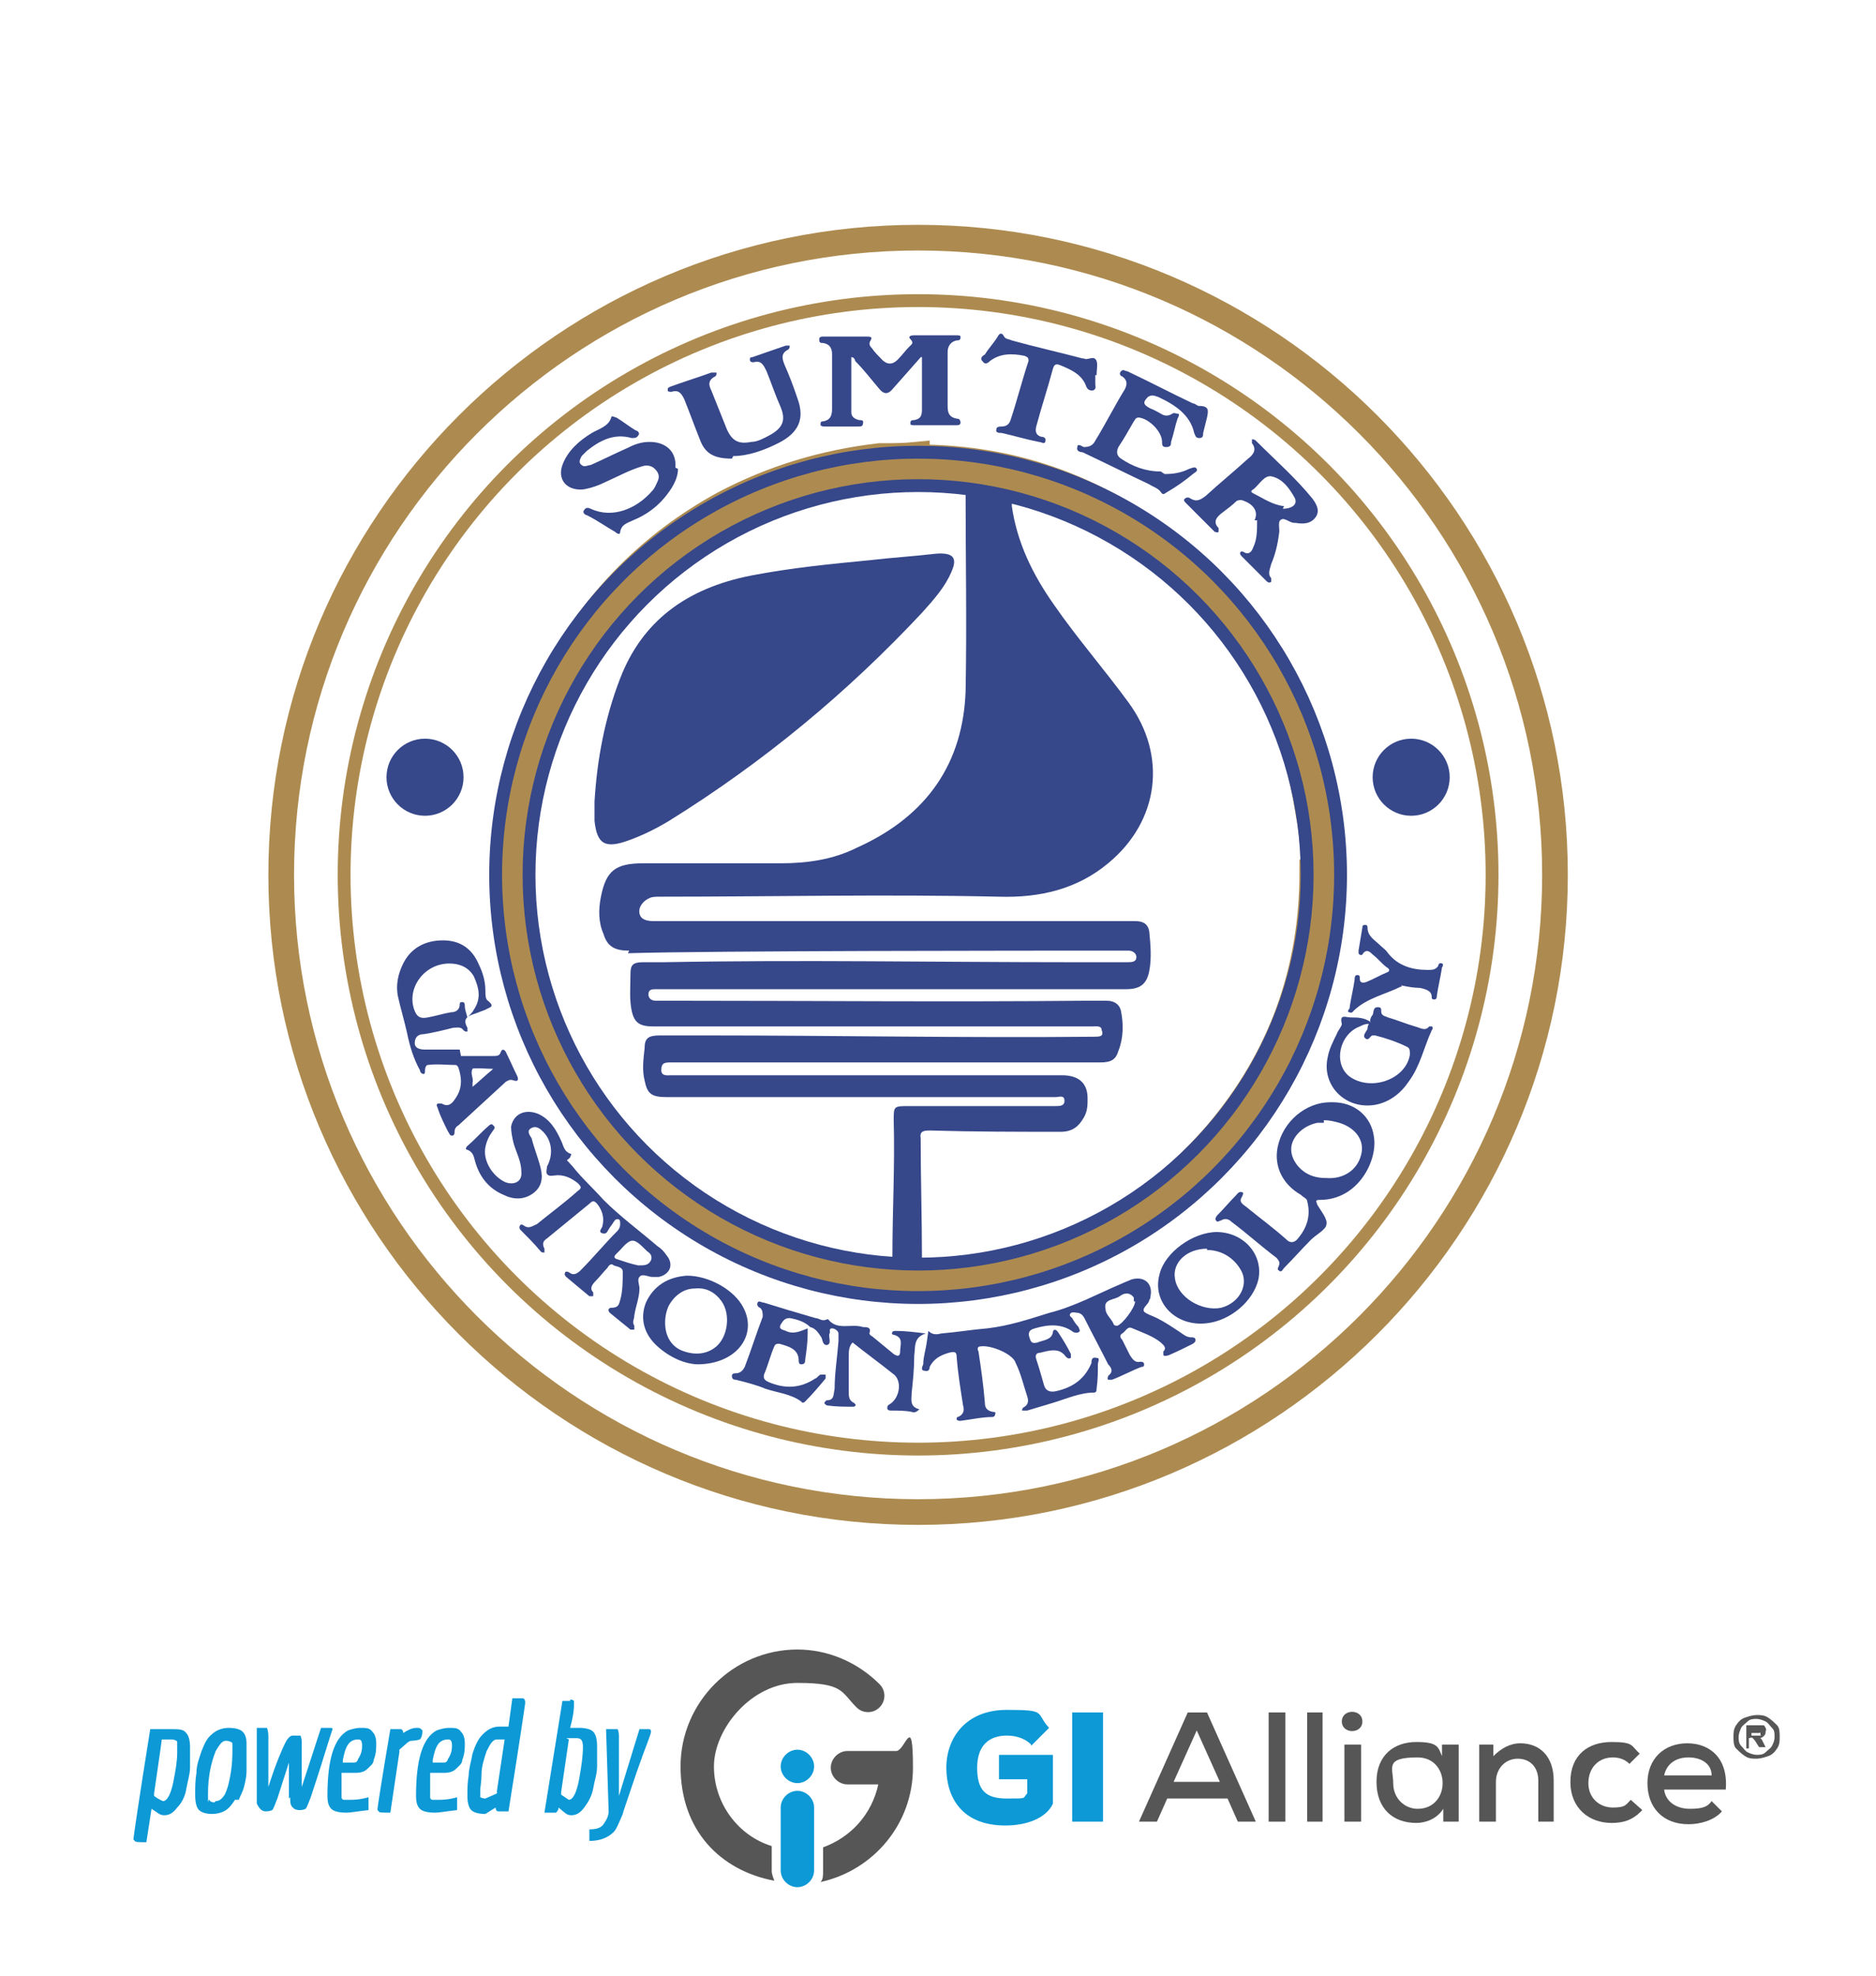 <?xml version="1.0" encoding="UTF-8"?> <svg xmlns="http://www.w3.org/2000/svg" xmlns:xlink="http://www.w3.org/1999/xlink" id="Layer_1" version="1.1" viewBox="0 0 146.1 153.8"><!-- Generator: Adobe Illustrator 29.0.1, SVG Export Plug-In . SVG Version: 2.1.0 Build 192) --><defs><style> .st0, .st1, .st2 { fill: none; } .st3 { fill: #0c99d6; } .st4, .st5 { fill: #ad8b50; } .st6 { fill: #575657; } .st1, .st5 { stroke: #ad8b50; } .st1, .st5, .st2 { stroke-miterlimit: 10; } .st5 { stroke-width: 2px; } .st2 { stroke: #36478a; } .st7 { fill: #36478a; } .st8 { clip-path: url(#clippath); } </style><clipPath id="clippath"><path class="st0" d="M101.9,69.2c0,16.2-14.1,29.1-30.3,29.1s-29.4-13.2-29.4-29.4,13.2-31.2,29.4-31.2,30.3,15.2,30.3,31.5Z"></path></clipPath></defs><g><g><path class="st3" d="M62.1,146.9c-.7,0-1.3-.6-1.3-1.3v-4.9c0-.7.6-1.3,1.3-1.3s1.3.6,1.3,1.3v4.9c0,.7-.6,1.3-1.3,1.3"></path><path class="st6" d="M60.1,145.6h0v-1.9c-2.6-.8-4.5-3.3-4.5-6.2s2.9-6.5,6.5-6.5,3.4.7,4.6,1.9c.5.5,1.3.5,1.8,0,.5-.5.5-1.3,0-1.8-1.7-1.7-4-2.7-6.4-2.7-5,0-9.1,4.1-9.1,9.1s3.1,8.1,7.3,8.9c-.1-.3-.2-.5-.2-.8"></path><path class="st6" d="M69.8,136.3h-3.8c-.7,0-1.3.6-1.3,1.3s.6,1.3,1.3,1.3h2.4c-.5,2.3-2.1,4.1-4.3,4.9v1.9c0,.3,0,.6-.2.8,4.1-.9,7.2-4.5,7.2-8.9s-.6-1.3-1.3-1.3"></path><path class="st3" d="M63.4,137.5c0,.7-.6,1.3-1.3,1.3s-1.3-.6-1.3-1.3.6-1.3,1.3-1.3,1.3.6,1.3,1.3"></path><path class="st3" d="M12.7,140.2c.3,0,.6-.5.8-1.5.2-1,.3-1.7.3-2.2s0-.8,0-.9c0-.1-.2-.2-.5-.2h-.7c0,.1-.6,4.2-.6,4.2v.2c.4.3.7.4.7.4M10.4,143.2s0,0,0-.1.4-2.9,1.3-8.5h1.7c.5,0,.9,0,1.1.3.2.2.3.6.3,1.1s0,1,0,1.6c0,.5-.2,1.1-.3,1.7-.1.6-.4,1.1-.7,1.4-.3.4-.6.6-1,.6s-.5-.2-1-.5l-.4,2.6c-.5,0-.9,0-.9-.1"></path><path class="st3" d="M16.8,140.2c.3,0,.5-.2.7-.5.2-.4.3-.8.4-1.3.2-1,.2-1.7.2-2.3s0-.4-.1-.5c0,0-.2-.1-.4-.1-.3,0-.5.3-.8.8-.4,1-.6,2.1-.6,3.3s0,.4.1.5c0,.1.2.2.4.2M18.3,140.1c-.2.3-.4.6-.7.8-.3.2-.7.3-1.1.3s-.8-.1-1-.3c-.2-.2-.3-.6-.3-1.2s0-1.1.1-1.7c0-.6.2-1.1.4-1.7.2-.5.4-1,.8-1.3.3-.3.8-.5,1.3-.5s.9.1,1.1.3c.2.2.3.5.3.9s0,.8,0,1.1c0,.3,0,.7,0,1.1,0,.4-.1.8-.2,1.2-.1.4-.3.7-.4,1"></path><path class="st3" d="M22.5,140h0v-2.8s-.9,2.8-.9,2.8c-.2.5-.3.8-.4.9,0,0-.2.1-.5.1s-.5-.2-.7-.6c0-.2,0-.3,0-.5v-5.4c.4,0,.7,0,.8,0,0,0,.1.3.1.6v4c.6-1.9,1.1-3,1.3-3.4.2-.4.4-.6.6-.6.3,0,.5,0,.6,0,0,0,.1.2.1.5v3.5l1.5-4.6h.3c.2,0,.3,0,.4,0,.1,0,.2,0,.2.1l-.2.6c-.4,1.3-.9,2.9-1.5,4.7-.2.5-.3.8-.4.9,0,0-.2.1-.4.1s-.4,0-.6-.2-.2-.4-.2-.8"></path><path class="st3" d="M27.5,137.2c.2,0,.3,0,.4-.3.2-.3.3-.6.3-1s-.1-.5-.3-.5c-.3,0-.6.1-.8.4-.2.3-.3.7-.4,1.2v.2c0,0,.7,0,.7,0ZM27,141.1c-.6,0-1-.1-1.2-.3-.2-.2-.3-.5-.3-1,0-2.8.5-4.5,1.6-5.1.3-.1.6-.2,1-.2s.7,0,.9.3c.2.2.3.5.3.9s0,.8-.2,1.3c0,.3-.3.5-.5.7-.2.2-.5.3-.9.3h-1.1c0,.5,0,.8,0,1.1s0,.5,0,.5c0,0,0,.2,0,.3,0,0,0,.2.2.2,0,0,.3,0,.5,0s.7,0,1.4-.2v1c-.9.1-1.4.2-1.7.2"></path><path class="st3" d="M29.4,140.9s0,0,0-.1.3-2.1,1-6.2c.4,0,.7,0,.8,0,.1,0,.2.1.2.3h0c.3-.2.7-.4,1-.4s.3,0,.5.2c0,.4-.1.6-.2.7,0,0-.3.1-.6.1s-.4.2-1,.7v.2l-.7,4.7c-.6,0-.9,0-.9-.1"></path><path class="st3" d="M34.5,137.2c.2,0,.3,0,.4-.3.2-.3.3-.6.3-1s-.1-.5-.3-.5c-.3,0-.6.1-.8.4s-.3.7-.4,1.2v.2c0,0,.7,0,.7,0ZM33.9,141.1c-.6,0-1-.1-1.2-.3-.2-.2-.3-.5-.3-1,0-2.8.5-4.5,1.6-5.1.3-.1.6-.2,1-.2s.7,0,.9.3c.2.2.3.5.3.9s0,.8-.2,1.3c0,.3-.3.5-.5.7-.2.2-.5.3-.9.3h-1.1c0,.5,0,.8,0,1.1s0,.5,0,.5c0,0,0,.2,0,.3,0,0,0,.2.2.2,0,0,.3,0,.5,0s.7,0,1.4-.2v1c-.9.1-1.4.2-1.7.2"></path><path class="st3" d="M38.7,135.4c-.3,0-.5.3-.8.9-.2.6-.4,1.2-.4,1.8,0,.6-.1,1-.1,1.3s0,.5,0,.5c0,0,.2.1.4.1l.9-.4v-.2l.6-4h0c0,0-.7,0-.7,0ZM40.9,132.6s-.4,2.8-1.3,8.4c-.4,0-.7,0-.8,0-.1,0-.2-.1-.2-.3s0,0,0,0l-.8.5c-.5,0-.9-.1-1.1-.3-.2-.2-.3-.6-.3-1.1s0-1,.1-1.6c0-.5.2-1.1.3-1.7.2-.6.4-1.1.8-1.5s.8-.6,1.3-.6h.7l.3-2.2c.4,0,.6,0,.8,0,.1,0,.2.1.2.3"></path><path class="st3" d="M44.3,135.4s0,0,0,0l-.6,4.1v.2c0,0,.6.4.6.4,0,0,0,0,0,0,.3,0,.6-.5.8-1.6.2-1.1.3-1.9.3-2.5s-.2-.7-.5-.7h-.8ZM44.4,132.3c.1,0,.2,0,.3.1,0,0,0,.1,0,.3s0,.7-.3,1.8h.7c.5,0,.9.1,1.1.3.2.2.3.6.3,1.1s0,1,0,1.6c0,.6-.2,1.1-.3,1.7-.1.6-.4,1.1-.7,1.5-.3.4-.6.6-1,.6s-.5-.2-1-.6c0,.2-.1.3-.2.4-.1,0-.4,0-.9,0l1.4-8.7c.3,0,.5,0,.6,0"></path><path class="st3" d="M48.2,135.2h0v4.6l1.6-5.2c.3,0,.6,0,.7,0,.1,0,.2,0,.2.2s-.4,1.1-1.1,3.1c-.7,2.1-1.1,3.2-1.1,3.3-.3.7-.5,1.2-.7,1.4-.4.4-1,.7-1.9.7v-.9c.5,0,.9-.1,1.1-.4.2-.3.4-.6.4-1l-.2-6.4c.5,0,.8,0,.9,0,0,0,.1.2.1.5"></path><path class="st3" d="M80.3,135.8c-.6-.6-1.4-.7-1.9-.7-1.4,0-2.3.8-2.3,2.5s.6,2.4,2.3,2.4,1.2,0,1.6-.4v-1.1h-2.2v-1.9h4.2v3.8c-.5,1.1-2,1.7-3.7,1.7-3.4,0-4.6-2.2-4.6-4.5s1.5-4.5,4.7-4.5,2.2.2,3.3,1.4l-1.4,1.4Z"></path><polygon class="st3" points="83.5 133.3 83.5 133.3 85.9 133.3 85.9 141.8 83.5 141.8 83.5 133.3"></polygon><path class="st6" d="M93.2,134.7h0l-1.8,4h3.6l-1.8-4ZM95.5,140h-4.6l-.8,1.8h-1.4l3.8-8.5h1.5l3.8,8.5h-1.4l-.8-1.8Z"></path><polygon class="st6" points="100.1 141.8 100.1 141.8 98.8 141.8 98.8 133.3 100.1 133.3 100.1 141.8"></polygon><polygon class="st6" points="103 141.8 103 141.8 101.8 141.8 101.8 133.3 103 133.3 103 141.8"></polygon><path class="st6" d="M104.7,141.8h1.3v-6h-1.3v6ZM106.1,134c0,1-1.6,1-1.6,0s1.6-1,1.6,0"></path><path class="st6" d="M108.5,138.8c0,1.2.9,2,1.9,2,2.6,0,2.6-4,0-4s-1.9.8-1.9,2M112.4,135.8h1.2v6h-1.2v-1c-.5.8-1.4,1.1-2.1,1.1-1.8,0-3.1-1.1-3.1-3.2s1.4-3.1,3.1-3.1,1.7.4,2,1.1v-.9Z"></path><path class="st6" d="M119.8,141.8h0v-3.2c0-1-.6-1.7-1.6-1.7s-1.7.8-1.7,1.8v3.1h-1.3v-6h1.1v.9c.6-.6,1.3-1,2.1-1,1.5,0,2.6,1,2.6,2.9v3.2h-1.3Z"></path><path class="st6" d="M127.8,141c-.7.7-1.4.9-2.3.9-1.7,0-3.2-1.1-3.2-3.2s1.4-3.1,3.2-3.1,1.5.3,2.2.9l-.8.8c-.4-.4-.9-.5-1.3-.5-1.1,0-1.9.8-1.9,2s.9,1.9,1.9,1.9,1-.2,1.4-.6l.9.8Z"></path><path class="st6" d="M133.3,138.2c0-.9-.8-1.4-1.8-1.4s-1.7.5-1.9,1.4h3.6ZM129.6,139.3c.1.9.9,1.5,2,1.5s1.4-.2,1.7-.6l.8.8c-.6.7-1.7,1-2.6,1-2,0-3.2-1.3-3.2-3.2s1.3-3.1,3.1-3.1,3.2,1.2,3,3.6h-4.9Z"></path></g><path class="st6" d="M136.8,133.5c.3,0,.6,0,.9.2s.5.4.7.6.2.6.2.9,0,.6-.2.9-.4.5-.7.6-.6.2-.9.2-.6,0-.9-.2-.5-.4-.7-.6-.2-.6-.2-.9,0-.6.2-.9.4-.5.7-.6.6-.2.9-.2ZM136.8,133.8c-.2,0-.5,0-.7.2s-.4.3-.5.5-.2.5-.2.7,0,.5.2.7.3.4.5.5.5.2.7.2.5,0,.7-.2.4-.3.5-.5.2-.4.2-.7,0-.5-.2-.7-.3-.4-.5-.5-.5-.2-.7-.2ZM136,136.1v-1.8h.4c.4,0,.6,0,.6,0,.1,0,.2,0,.3,0s.1,0,.2.2,0,.2,0,.3,0,.2-.1.3-.2.2-.4.2c0,0,.1,0,.1,0s0,0,.1.1c0,0,0,0,.1.2l.2.4h-.5l-.2-.3c-.1-.2-.2-.3-.3-.4s-.2,0-.3,0h0v.8h-.4ZM136.4,135.1h.2c.2,0,.4,0,.4,0s0,0,.1,0,0,0,0-.1,0,0,0-.1,0,0-.1,0-.2,0-.4,0h-.2v.5Z"></path></g><path class="st5" d="M71.4,35.6c7.8,0,14.7,2.6,20.5,7.6,5.3,4.5,8.7,10.1,10.4,16.6.5,2,.8,4,1,6,.4,6.2-.9,12.1-3.9,17.6-3.4,6.2-8.3,10.9-14.9,13.9-3.3,1.5-6.8,2.4-10.4,2.7-8.6.6-16.1-1.7-22.7-7-6-4.9-9.7-11.2-11.2-18.6-.6-2.7-.8-5.5-.7-8.3.3-4.9,1.5-9.5,3.9-13.9,3-5.5,7.3-9.9,13-13,3.8-2,7.8-3.2,12.1-3.7,1,0,1.9,0,2.9-.1ZM102.3,67.9c0-1.6-.1-3.1-.4-4.6-.9-5.9-3.2-11.2-7.2-15.7-6.3-7.1-14.2-10.8-24.1-10.7-2.9,0-5.7.5-8.5,1.4-6.7,2.2-12,6.1-15.9,11.7-4.9,7-6.6,14.8-5.2,23.1,1.3,7.8,5,14.3,11.4,19.3,6.9,5.4,14.8,7.6,23.7,6.3,7.6-1.1,13.8-4.8,18.7-10.5,5-5.9,7.4-12.7,7.4-20.3Z"></path><g><path class="st7" d="M71.8,27.7c-.8.9-1.5,1.7-2.3,2.6q-.5.6-1,0c-.6-.7-1.2-1.5-1.9-2.2,0-.1-.1-.3-.3-.3,0,1.4,0,2.9,0,4.3,0,.3.2.5.6.6.2,0,.4,0,.3.3,0,.2-.2.2-.4.2-.8,0-1.7,0-2.5,0-.2,0-.3,0-.4-.1,0-.2,0-.3.2-.3.6-.1.7-.5.7-1,0-1.4,0-2.8,0-4.2,0-.4-.1-.8-.7-.9-.2,0-.3,0-.3-.3,0-.2.2-.2.3-.2,1.1,0,2.3,0,3.4,0,.2,0,.5,0,.3.3-.2.3,0,.5.1.6.2.3.5.6.7.8q.7.8,1.4,0c.3-.3.5-.6.8-.9.2-.2.4-.3.1-.6-.2-.2,0-.3.3-.3,1.1,0,2.2,0,3.3,0,.1,0,.3,0,.3.1,0,.2,0,.3-.3.3-.5.1-.7.5-.7.9,0,1.4,0,2.7,0,4.1,0,.5,0,1,.8,1.1.1,0,.2.1.2.3,0,.2-.2.2-.3.2-1.1,0-2.2,0-3.3,0-.1,0-.3,0-.3-.1,0-.2,0-.3.3-.3.6-.1.6-.5.6-.9,0-1.3,0-2.6,0-4,0,0-.2,0-.2,0Z"></path><path class="st7" d="M97.7,40.5c.3-.6,0-1.2-.8-1.5-.2-.1-.4-.1-.6,0-.3.3-.7.6-1.1.9-.4.3-.8.7-.3,1.2,0,.1,0,.2,0,.3-.1.1-.2,0-.3,0-.8-.8-1.5-1.5-2.3-2.3,0,0-.2-.2,0-.3.1-.1.3-.1.4,0,.5.3.8.1,1.2-.2,1.1-1,2.2-1.9,3.3-2.9.4-.3.7-.7.3-1.2,0-.1,0-.2,0-.3.1,0,.2,0,.3.1,1.5,1.5,3.1,2.9,4.4,4.5.3.4.6.9.3,1.4-.4.6-1,.6-1.6.5,0,0,0,0-.1,0-.4,0-.8-.5-1.1-.2-.2.2,0,.7-.1,1.1-.1.8-.3,1.6-.6,2.3-.1.4-.3.8,0,1.1,0,.1,0,.2,0,.3-.2.1-.3,0-.4-.1-.6-.6-1.3-1.3-1.9-1.9,0,0-.2-.2-.1-.3,0-.1.2-.1.3,0,.4.2.6-.1.7-.4.3-.6.3-1.3.3-2.1ZM99.9,39.6c.8,0,1.2-.4.9-.9-.4-.7-.9-1.4-1.7-1.6-.6-.2-1,.6-1.5,1,0,0,0,0,0,0-.2.1-.2.2,0,.3.8.4,1.5.9,2.4,1Z"></path><path class="st7" d="M90.7,36.9c.7,0,1.3-.1,1.9-.4.3-.1.5-.2.6,0,.1.2-.2.3-.3.4-.6.5-1.3,1-2,1.4-.2.1-.3.3-.5,0-.2-.3-.6-.4-.9-.6-1.7-.8-3.5-1.7-5.2-2.5-.2,0-.5-.1-.4-.4,0-.3.3-.1.5,0,.4,0,.7-.1.9-.5.8-1.3,1.5-2.7,2.3-4,.2-.4.2-.7-.2-1-.1,0-.3-.2-.1-.4.2-.2.3,0,.5,0,1.7.8,3.4,1.7,5.1,2.5.2,0,.3.2.5.2.8,0,.7.4.6.9-.1.4-.2.8-.3,1.2,0,.2,0,.4-.3.4-.3,0-.3-.2-.4-.4-.3-1.4-1.5-2.2-2.8-2.8-.3-.1-.5-.2-.8,0-.4.4-.4.6.2.9.3.1.6.3.8.4.3.2.6.2.9,0,.1-.1.3,0,.4,0,.2,0,.1.2,0,.4-.2.6-.3,1.2-.5,1.8,0,.2,0,.4-.4.4-.3,0-.3-.2-.3-.4,0-.8-1-1.8-1.8-1.9-.3,0-.3.2-.4.3-.4.7-.8,1.4-1.2,2-.2.4-.1.7.2.9.9.6,1.9,1,3.1,1Z"></path><path class="st7" d="M52.8,36.5c0,.8-.5,1.6-1.1,2.3-.6.7-1.4,1.3-2.4,1.7-.4.2-.9.3-1,.9,0,.3-.3.1-.4,0-.7-.4-1.4-.9-2.2-1.3-.1,0-.4-.2-.2-.4.1-.2.3-.2.5-.1,1.7.8,3.6,0,4.8-1.4.2-.2.3-.5.4-.7.2-.4.1-.7-.2-1-.3-.3-.7-.3-1-.2-1,.3-1.9.8-2.8,1.2-.6.3-1.2.5-1.8.6-1.3.1-2-.8-1.6-1.9.4-1.1,1.3-1.9,2.3-2.5.5-.3,1.3-.5,1.5-1.2,0-.2.3,0,.4,0,.5.3,1,.7,1.5,1,.1,0,.4.2.2.4-.1.2-.3.2-.5.2-1.4-.4-2.5.2-3.5,1-.1.1-.3.3-.4.4-.1.2-.3.5,0,.7.2.2.5,0,.7,0,.9-.4,1.9-.9,2.8-1.3.6-.3,1.1-.5,1.8-.5,1.2,0,2.1.7,2,2Z"></path><path class="st7" d="M57,35.7c-1.4,0-2.1-.4-2.5-1.5-.4-1-.8-2.1-1.2-3.1-.2-.4-.4-.8-1-.6-.1,0-.3,0-.3-.1,0-.2,0-.2.2-.3,1.1-.4,2.1-.7,3.2-1.1.1,0,.3,0,.4,0,0,.2,0,.2-.1.3-.6.3-.5.7-.3,1.1.4,1,.8,2,1.2,3,.4.9.9,1.2,1.9,1,.5,0,1-.3,1.4-.5,1.1-.6,1.3-1.2.9-2.2-.4-.9-.7-1.8-1.1-2.8-.2-.4-.4-.9-1-.7-.1,0-.3,0-.3-.2,0-.1,0-.2.2-.2.9-.3,1.7-.6,2.6-.9.1,0,.3,0,.3,0,0,.1,0,.2-.1.3-.6.3-.5.7-.3,1.2.4.9.7,1.7,1,2.6.6,1.6.1,2.7-1.5,3.5-1.2.6-2.4,1-3.5,1Z"></path><path class="st7" d="M85.3,29.2c0,.2,0,.5,0,.7,0,.2.1.4-.2.5-.3,0-.4-.1-.5-.3-.3-.9-1.1-1.3-2.1-1.7-.3-.1-.4,0-.5.3-.4,1.5-.9,3-1.3,4.5-.1.4,0,.7.4.8.2,0,.4.1.3.4-.1.2-.3,0-.5,0-1-.2-2-.5-2.9-.7-.2,0-.5,0-.4-.3,0-.2.3-.2.4-.2.4,0,.6-.2.7-.5.5-1.5.9-3.1,1.4-4.6,0-.3-.1-.3-.3-.4-1-.2-1.9-.2-2.7.4-.2.2-.4.3-.6,0-.2-.2,0-.4.2-.5.3-.5.7-.9,1-1.4.1-.2.3-.4.5,0,.1.2.4.2.6.3,1.8.5,3.6.9,5.5,1.4,0,0,0,0,.1,0,.3.2.8-.3,1,.2.1.3,0,.7,0,1.1,0,0,0,0,0,0Z"></path></g><g><path class="st7" d="M72.3,103.6c.3.3.6.3,1,.2,1.2-.1,2.4-.3,3.6-.4,1.7-.2,3.2-.7,4.8-1.2,2-.5,3.8-1.5,5.7-2.3.2-.1.5-.2.7-.3,1-.3,1.7.3,1.5,1.3,0,0,0,.2-.1.3,0,.3-.6.6-.4.9.2.2.6.3,1,.5.6.3,1.2.7,1.8,1.1.3.2.5.4.9.4.1,0,.3,0,.3.2,0,.2-.1.2-.2.3-.6.3-1.2.6-1.9.9-.1,0-.2.1-.4,0,0,0,0-.2,0-.3.3-.3,0-.5-.2-.7-.6-.5-1.5-.8-2.2-1.1-.4-.2-.5.2-.8.4-.2.1-.2.3,0,.5.2.4.4.8.6,1.2.2.3.4.6.8.5.1,0,.3,0,.3.2,0,.1,0,.2-.2.2-.8.3-1.5.7-2.3,1-.1,0-.2,0-.3,0-.1-.1,0-.2,0-.3.4-.3.3-.6,0-.9-.6-1.2-1.2-2.3-1.8-3.5-.1-.2-.2-.4-.5-.5-.2,0-.4-.1-.6,0-.2.2,0,.3.1.4.1.2.3.5.5.7,0,.1.2.3,0,.4-.2.1-.3,0-.4,0-.9-.7-2-.6-3-.3-.4.1-.6.3-.4.8.1.3.2.4.6.3.5-.2,1.1-.2,1.2-.8,0-.2.2-.3.4,0,.4.6.7,1.1,1,1.7,0,.1,0,.2,0,.3-.2.1-.3,0-.4-.1-.5-.7-1.2-.5-2-.3-.3,0-.4.2-.3.5.2.6.4,1.3.6,2,.1.4.4.6.9.5,1.4-.3,2.3-1,2.8-2.2,0-.2,0-.5.4-.4.3,0,.1.3.1.5,0,.6,0,1.2-.1,1.9,0,.1,0,.3-.2.3-1.1,0-2.2.5-3.2.8-.7.2-1.3.4-2,.6-.1,0-.3,0-.4,0,0-.1,0-.2.2-.3.3-.2.3-.5.2-.8-.3-.9-.5-1.8-.9-2.6-.2-.7-1.9-1.4-2.7-1.3-.3,0-.3.2-.2.4.2,1.3.4,2.7.5,4,0,.3.1.6.6.7.1,0,.3,0,.2.2,0,.1-.1.2-.2.2-.8,0-1.7.2-2.5.3-.1,0-.2,0-.3-.1,0-.1,0-.2.1-.2.5-.2.5-.6.4-.9-.2-1.3-.4-2.5-.5-3.8,0-.4-.2-.4-.6-.3-.7.2-1.2.5-1.5,1.1,0,.2-.1.4-.4.3-.3,0-.2-.3-.1-.5,0-.6.2-1.1.3-1.9ZM88.3,101.3c0,0,0-.2,0-.3-.3-.4-.7-.4-1.1-.1-.4.3-1.3.2-1.1,1,0,.4.4.7.6,1.1,0,0,0,.2.3.2.4-.1,1.4-1.4,1.4-1.9Z"></path><path class="st7" d="M43.1,90.2c.8-.4,1.1.2,1.5.6.7.9,1.6,1.7,2.4,2.6,1.3,1.3,2.8,2.4,4.2,3.6.3.2.5.4.7.7.6.7.3,1.5-.6,1.7-.2,0-.3,0-.5,0-.3,0-.8-.3-1,0-.2.2,0,.6,0,.9,0,.7-.3,1.4-.4,2.1,0,.3-.2.5,0,.8,0,.1,0,.2,0,.3-.1,0-.2,0-.3,0-.5-.4-1.1-.9-1.6-1.3-.2-.2-.1-.4.1-.4.6,0,.6-.3.7-.6.2-.7.2-1.5.2-2.2,0-.4-.5-.4-.7-.5-.2-.2-.4,0-.5.2-.3.3-.6.7-.9,1-.3.3-.5.6-.2.9,0,.1,0,.2,0,.3-.1,0-.2,0-.3,0-.6-.5-1.2-1-1.8-1.5,0,0-.2-.2-.1-.3,0-.2.3-.1.4,0,.3.2.6,0,.8-.2,1-1,1.9-2.1,2.9-3.1.1-.1.2-.3.2-.5,0-.2,0-.4-.2-.4-.2,0-.2.1-.3.2-.1.2-.3.4-.4.6-.1.1-.1.4-.5.3-.3-.1-.1-.3,0-.5.2-.7,0-1.3-.4-1.8-.2-.2-.3-.3-.6,0-1.1.9-2.2,1.8-3.3,2.7-.3.2-.4.4-.2.8,0,.1,0,.2,0,.3-.2,0-.2,0-.3-.1-.5-.6-1.1-1.2-1.6-1.7,0,0-.1-.2,0-.3,0-.1.2-.1.3,0,.4.3.7,0,1-.1,1.1-.9,2.2-1.7,3.2-2.6.3-.2.3-.3,0-.6-.5-.4-1.1-.7-1.8-.6-.2,0-.4.1-.6-.1-.1-.2,0-.4,0-.6.5-.9.4-2-.3-2.7-.2-.2-.5-.5-.9-.3-.4.2-.2.5,0,.8.2.8.5,1.5.7,2.3.2.8.1,1.5-.6,2-.7.5-1.5.5-2.3.1-1.2-.5-1.9-1.5-2.2-2.6-.1-.3-.1-.7-.6-.9-.2,0-.1-.2,0-.3.6-.5,1.1-1.1,1.7-1.6,0,0,.2-.2.3,0,.2.1.1.3,0,.4-.3.4-.5.8-.6,1.3-.2,1,.5,2.2,1.5,2.7.7.3,1.4,0,1.3-.8,0-.8-.4-1.5-.6-2.2-.1-.4-.2-.9-.2-1.3.2-1,1.1-1.4,2.1-1,.9.4,1.4,1.2,1.8,2.1.2.4.2.8.7,1,.2,0,0,.2,0,.3-.2.2-.4.3-.6.5ZM49.7,98.5c.5,0,.8,0,1-.4.1-.3,0-.5-.3-.7-1.1-1.1-1.2-1.1-2.2,0,0,0-.1.1-.2.2-.2.2-.2.3,0,.4.6.2,1.2.4,1.7.5Z"></path><path class="st7" d="M62.9,103.8c0,.7-.1,1.4-.2,2.1,0,.1,0,.3-.3.3-.2,0-.2-.2-.2-.3,0-.9-.8-1.1-1.5-1.3-.2,0-.3,0-.4.2-.3.7-.5,1.5-.8,2.2-.1.4.2.5.4.6,1.2.5,2.4.5,3.6-.3.1,0,.2-.2.4-.3.1,0,.3,0,.4,0,0,0,0,.2,0,.3-.5.6-1,1.2-1.6,1.8,0,0-.2.2-.3,0-.8-.6-1.9-.7-2.8-1-.7-.3-1.5-.5-2.3-.7-.1,0-.3,0-.3-.3,0-.2.2-.2.3-.2.4,0,.6-.3.7-.5.5-1.3.9-2.6,1.4-3.9,0-.3,0-.5-.2-.7-.1,0-.3-.2-.2-.4.1-.2.3,0,.5,0,1.3.4,2.6.8,4,1.2.3,0,.5.3.9.1,0,0,.1,0,.1,0,.7.9,1.8.3,2.7.6.3,0,.7,0,.5.5,0,0,.1.2.2.2.6.5,1.1.9,1.7,1.4.3.2.5.2.5-.2,0-.5.3-1.1-.5-1.3-.1,0-.2-.1-.1-.2,0-.1.2-.1.3-.1.7,0,1.5.1,2.3.2-1,.3-.8,1.1-.9,1.7,0,1-.1,2-.2,2.9,0,.5-.2,1.1.6,1.3-.2.2-.4.3-.6.2-.5-.1-1.1-.1-1.6-.1-.1,0-.3,0-.3-.2,0-.1,0-.2.2-.3.8-.5,1-1.9.2-2.4-1-.8-2.1-1.6-3.1-2.4-.3.3-.3.7-.3,1.1,0,.9,0,1.8,0,2.7,0,.4,0,.7.4.9.3.2,0,.3,0,.3-.7,0-1.4,0-2.1-.1,0,0-.2-.1-.2-.2,0,0,.1-.2.2-.2.6,0,.5-.5.6-.9,0-1.2.2-2.4.3-3.7,0-.2,0-.4,0-.6,0-.2-.3-.4-.5-.4-.3,0-.1.3-.2.4-.1.3.2.8-.2.9-.4,0-.3-.5-.5-.7-.2-.3-.4-.6-.8-.7-.4-.4-1-.6-1.6-.7-.4,0-.5.2-.7.5-.2.4.2.4.4.5.6.3,1.2,0,1.7-.2Z"></path><path class="st7" d="M35.9,82.2c.8,0,1.6,0,2.5,0,.3,0,.5,0,.6-.3.1-.3.3-.2.4,0,.3.6.6,1.3.9,1.9.1.3,0,.4-.3.3-.3-.1-.4,0-.6.1-1.2,1.1-2.5,2.3-3.7,3.4-.2.1-.3.3-.3.5,0,.1,0,.3-.2.3-.2,0-.2-.2-.3-.3-.3-.6-.6-1.2-.8-1.8,0-.1-.2-.3,0-.4.1,0,.2,0,.3,0,.5.3.8,0,1-.3.6-.8.6-1.6.3-2.5,0,0-.1-.2-.2-.2-.7,0-1.5-.1-2.2,0-.1,0-.2.2-.2.4,0,.1,0,.3-.1.3-.2,0-.3-.2-.3-.3-.5-.9-.8-1.9-1-2.9-.2-.9-.5-1.9-.7-2.8-.2-.9,0-1.8.4-2.6.6-1.2,1.7-1.8,3.1-1.8,1.4,0,2.3.7,2.8,1.9.3.6.5,1.3.5,2,0,.3,0,.7.2.8.6.5.1.5-.2.7-.3.1-.5.2-.8.3-.6.2-1,.4-.6,1.1,0,.1,0,.3,0,.3-.1,0-.2,0-.3-.1-.2-.3-.5-.2-.8-.2-.8.2-1.6.4-2.3.5-.5,0-.7.3-.7.7,0,.4.4.5.8.5.9,0,1.8,0,2.7,0h0ZM36.4,79.2c.2-.2.4-.4.5-.6.6-.9.4-1.7,0-2.6-.4-.7-1.1-1-1.9-1-2,0-3.4,2-2.7,3.7.2.5.5.6,1,.5.6-.1,1.2-.3,1.8-.4.4,0,.7-.2.7-.6,0-.1,0-.2.2-.2.2,0,.2.2.2.3,0,.3.1.5.2.9ZM38.4,83.2c-.4,0-1.6-.1-1.6,0-.2.4.1.7,0,1.1,0,.1,0,.2,0,.3.5-.4,1-.9,1.5-1.3Z"></path><path class="st7" d="M103.8,85.8c1.7,0,3,1.1,3.2,2.7.3,1.8-1.2,4.9-4.2,4.9-.4,0-.3.1-.2.4.3.5.8,1.1.7,1.5,0,.4-.8.8-1.2,1.2-.7.7-1.4,1.5-2.1,2.2-.1.1-.2.4-.4.2-.2-.1,0-.3,0-.4.1-.2,0-.4-.2-.6-1.2-.9-2.3-1.9-3.5-2.8-.2-.2-.5-.3-.8-.1-.1,0-.3.2-.4,0-.1-.1,0-.3.1-.4.5-.5,1-1.1,1.5-1.6,0,0,.2-.3.4-.2.2,0,.1.2,0,.4-.2.3,0,.5.3.7,1.1.9,2.2,1.7,3.2,2.6.3.3.6.2.8,0,.8-.9,1.1-1.9.8-3,0-.2-.3-.3-.5-.5-1.4-.8-2.1-2.2-1.8-3.7.4-2,2.2-3.5,4.1-3.5ZM103.1,87.4c0,0-.3,0-.5,0-1,.2-1.8.9-2,1.7-.2.8.3,1.7,1.1,2.2.5.3,1,.4,1.6.4,1.3.1,2.4-.6,2.7-1.8.3-1.1-.4-2.1-1.7-2.5-.4-.1-.7-.2-1.2-.2Z"></path><path class="st7" d="M94.7,95.9c2.2,0,3.7,1.8,3.3,3.7-.4,1.7-2.2,3.2-4,3.4-2.4.3-4.3-1.6-3.7-3.8.4-1.7,2.6-3.3,4.5-3.3ZM94,97.2c-1.6,0-2.7,1.1-2.5,2.3.2,1.5,2.1,2.6,3.6,2.3,1.5-.4,2.2-1.9,1.5-3-.6-1-1.6-1.5-2.6-1.5Z"></path><path class="st7" d="M106.7,79.5c0-.2.1-.4.2-.5.1-.2,0-.6.4-.6.4,0,.2.3.3.5.1.2.3.2.5.3.7.2,1.4.5,2.1.7.4.1.8.4,1.1,0,0,0,.2,0,.2,0,.1,0,.1.2,0,.3-.6,1.3-.9,2.8-1.8,4-.6.9-1.5,1.6-2.6,1.8-2.3.4-4.2-1.5-3.7-3.7.1-.6.4-1.2.7-1.8.1-.3.4-.6.4-.8-.2-.8.3-.5.7-.5.5,0,1.1,0,1.6.4ZM106.6,79.7c-.3,0-.5.1-.7.2-1.6.6-2.1,2.9-.8,3.9,1.7,1.2,4.4.2,4.7-1.7,0-.3,0-.5-.2-.6-.8-.4-1.7-.7-2.5-.9,0,0-.2,0-.2,0-.2,0-.3.5-.6.2-.2-.2.1-.5.2-.7,0-.1,0-.2.1-.4Z"></path><path class="st7" d="M54.4,106.2c-1,0-2.2-.5-3.2-1.4-1-.9-1.4-2.1-.9-3.4.6-1.3,1.7-2,3.2-2.1,1.7,0,3.7,1.1,4.4,2.5,1.1,2.1-.5,4.4-3.6,4.4ZM51.8,103c0,1,.5,1.9,1.5,2.2.9.3,1.8.2,2.5-.4.9-.8,1.1-2.5.4-3.5-.5-.7-1.2-1.1-2.1-1-.9,0-1.6.6-2,1.3-.2.4-.3.9-.3,1.3Z"></path><path class="st7" d="M109.2,76.8s0,0-.1,0c-1.2.6-2.7.9-3.7,1.9,0,0-.1.2-.3.1-.2,0-.1-.2,0-.3.1-.8.3-1.5.4-2.3,0-.1,0-.3.2-.3.2,0,.2.1.2.3,0,.4.4.3.6.2.5-.2,1-.5,1.5-.7.3-.1.2-.3,0-.4-.4-.3-.7-.7-1.1-1-.2-.2-.5-.5-.8,0,0,0-.1.1-.2,0-.1,0-.1-.1-.1-.3.1-.6.2-1.2.3-1.8,0-.1,0-.2.2-.2.1,0,.2,0,.2.2,0,.7.6,1,1,1.4.2.2.4.3.6.6.8,1,1.9,1.3,3.1,1.3.3,0,.6,0,.8-.3,0-.1.1-.3.3-.2.1,0,.1.2,0,.3-.1.7-.3,1.5-.4,2.2,0,.1,0,.3-.2.3-.1,0-.2,0-.2-.2,0-.5-.5-.6-.9-.7-.5,0-1-.1-1.5-.2Z"></path></g><g class="st8"><path class="st7" d="M102.9,69.1c-.1,6.7-2.7,13.8-8.3,19.8-4.9,5.3-11.1,8.7-18.7,9.6-8.2,1.1-15.7-.8-22.2-5.4-6.3-4.4-10.3-10.3-12.1-17.3-2.2-8.5-1.1-16.7,3.7-24.4,3.9-6.2,9.5-10.7,17.1-13.1,4.2-1.3,8.5-1.8,12.9-1.2,1.1.1,2.1.3,3.2.6,10.9,2.4,17.8,8.8,22,17.9,1.8,3.9,2.5,8.1,2.5,13.4ZM81.7,71.7c2.2,0,4.5,0,6.7,0,.6,0,1,.2,1.1.8.1,1,.2,2.1,0,3.1-.2,1-.7,1.4-1.8,1.4-9.5,0-19,0-28.5,0-2.7,0-5.4,0-8.1,0-.3,0-.6,0-.6.4,0,.3.2.5.6.5.4,0,.9,0,1.3,0,10.7,0,21.4.1,32.1,0,.6,0,1.1,0,1.7,0,.6,0,1,.3,1.1.8.2,1,.2,2.1-.2,3.1-.2.7-.6.9-1.4.9-1.6,0-3.1,0-4.7,0-9.6,0-19.1,0-28.7,0-.5,0-.8,0-.8.6,0,.5.5.4.8.4,10.1,0,20.2,0,30.4,0,1.3,0,2,.6,2,1.8,0,.5,0,1-.3,1.5-.4.7-.9,1.1-1.8,1.1-3.4,0-6.8,0-10.1-.1-.5,0-.9,0-.8.6,0,3.1.1,6.2.1,9.3,0,.4.1.4.5.4,2.2,0,4.4-.3,6.5-.8,6.8-1.6,12.2-5.1,16.5-10.2,8.1-9.8,9.3-23.6,2.9-34.5-4.1-7-10.3-11.8-18.8-14.2-.7-.2-.7-.2-.6.5,0,.1,0,.2,0,.3.4,2.8,1.6,5.3,3.3,7.7,1.8,2.6,3.9,5,5.8,7.6,3,4.1,2.4,9.2-1.6,12.5-2.4,2-5.3,2.7-8.5,2.6-8.8-.2-17.6,0-26.4,0-.3,0-.6,0-.8.1-.5.2-.9.7-.8,1.2.1.5.6.6,1.1.6.1,0,.3,0,.4,0h30.6ZM49,74c-1.1,0-1.7-.3-2-1.3-.4-.9-.4-1.9-.2-2.9.4-2,1.1-2.6,3.3-2.6,3.6,0,7.1,0,10.7,0,2.1,0,4.1-.3,5.9-1.2,5.6-2.5,8.3-6.7,8.5-12.2.1-5.2,0-10.4,0-15.5,0-.4-.1-.5-.6-.6-3.6-.4-7.2-.1-10.7.9-9.9,2.8-16.5,8.8-20.3,17.3-2.7,6.1-3.2,12.4-1.7,18.9,1.6,6.9,5.2,12.7,11.2,17.2,4.5,3.5,9.8,5.5,15.7,6.1.3,0,.7.2.7-.4,0-3.5.2-7,.1-10.5,0-1.1,0-1.1,1.2-1.1,3.8,0,7.6,0,11.4,0,.3,0,.7,0,.7-.4,0-.5-.4-.3-.7-.3-10.1,0-20.2,0-30.3,0-1.2,0-1.5-.3-1.7-1.3-.2-.8-.1-1.6,0-2.5,0-.8.3-1,1.2-1,1.2,0,2.5,0,3.7,0,10,0,20,.2,30.1.1.4,0,.8,0,.6-.5,0-.4-.5-.3-.7-.3-11.4,0-22.8,0-34.2,0-1.1,0-1.5-.3-1.7-1.2-.2-.9-.1-1.9-.1-2.9,0-.7.2-.9,1-.9.5,0,1.1,0,1.6,0,10.6-.2,21.2,0,31.8,0,1.4,0,2.9,0,4.3,0,.3,0,.7,0,.7-.4,0-.3-.3-.5-.6-.5-.4,0-.7,0-1.1,0-6.2,0-31.5,0-37.9.2Z"></path><path class="st7" d="M46.3,62.4c.2-3.3.8-6.5,2-9.6,1.7-4.4,5.1-7,10.2-8,3.1-.6,6.2-.9,9.3-1.2,1.7-.2,3.4-.3,5.1-.5,1.3-.1,1.7.3,1.2,1.4-.5,1.2-1.4,2.2-2.3,3.2-5.8,6.2-12.3,11.6-19.7,16.2-1,.6-2,1.1-3.1,1.5-1.9.7-2.5.3-2.7-1.5,0-.5,0-1.1,0-1.6Z"></path></g><circle class="st2" cx="71.5" cy="68.1" r="30.3"></circle><circle class="st2" cx="71.5" cy="68.1" r="32.9"></circle><circle class="st1" cx="71.5" cy="68.1" r="44.7"></circle><circle class="st7" cx="33.1" cy="60.5" r="3"></circle><circle class="st7" cx="109.9" cy="60.5" r="3"></circle><path class="st4" d="M71.5,118.7c-27.9,0-50.6-22.7-50.6-50.6s22.7-50.6,50.6-50.6,50.6,22.7,50.6,50.6-22.7,50.6-50.6,50.6ZM71.5,19.5c-26.8,0-48.6,21.8-48.6,48.6s21.8,48.6,48.6,48.6,48.6-21.8,48.6-48.6-21.8-48.6-48.6-48.6Z"></path></svg> 